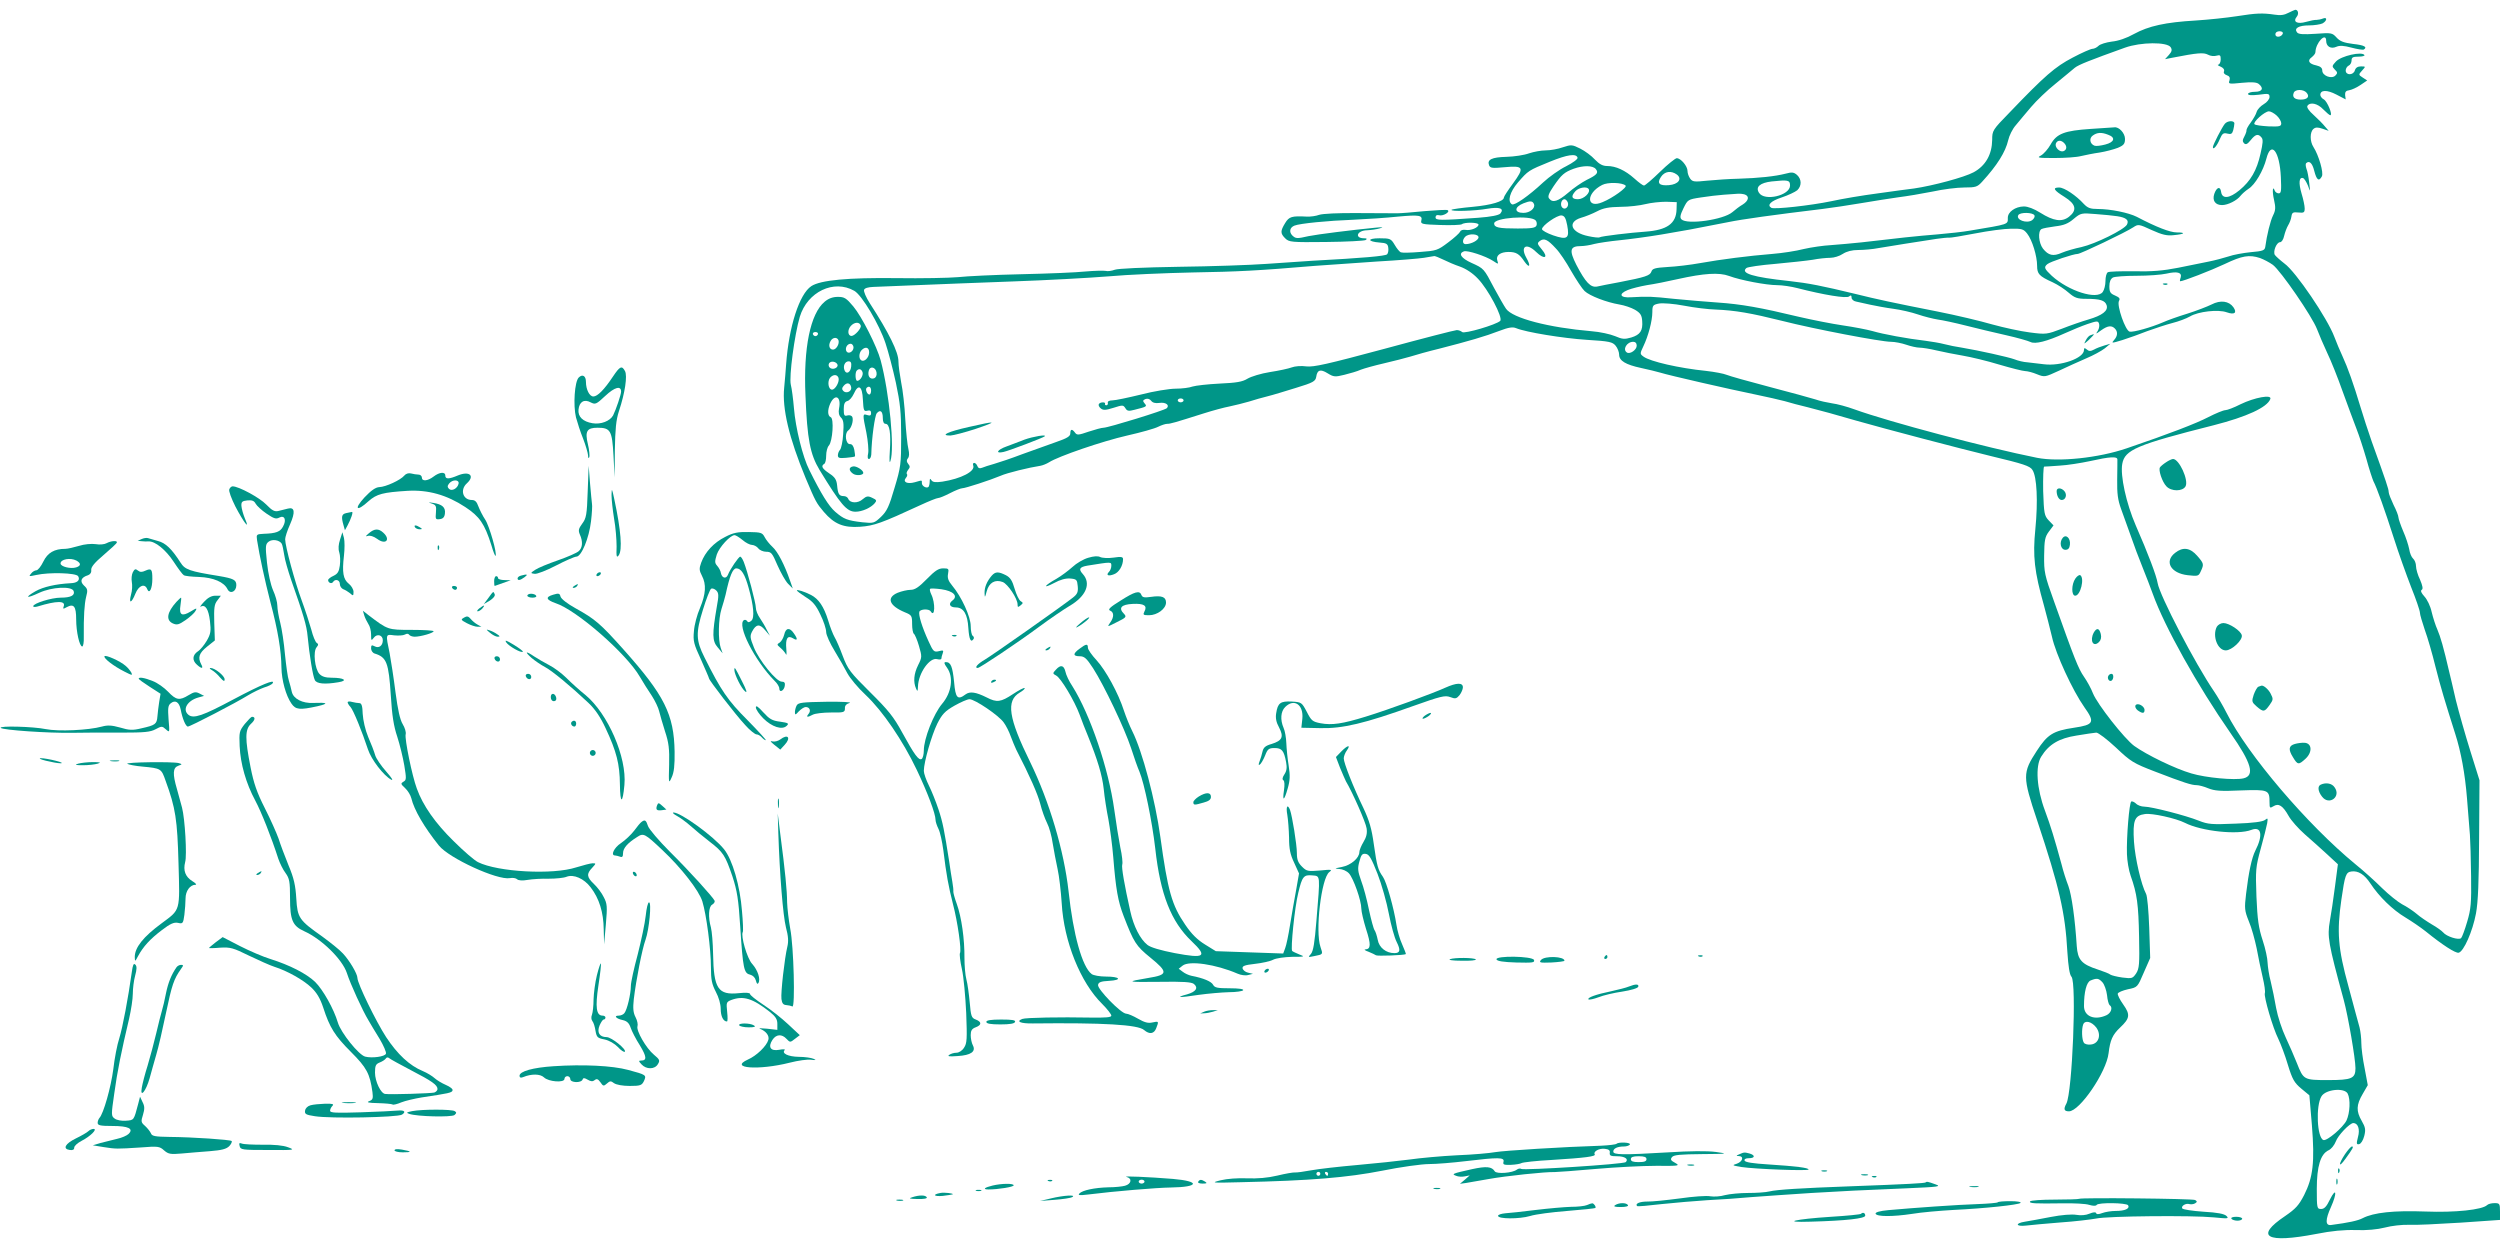 <?xml version="1.0" standalone="no"?>
<!DOCTYPE svg PUBLIC "-//W3C//DTD SVG 20010904//EN"
 "http://www.w3.org/TR/2001/REC-SVG-20010904/DTD/svg10.dtd">
<svg version="1.0" xmlns="http://www.w3.org/2000/svg"
 width="1280pt" height="640pt" viewBox="0 0 1280 640"
 preserveAspectRatio="xMidYMid meet">
<g transform="translate(0,640) scale(0.1,-0.1)"
fill="#009688" stroke="none">
<path d="M11716 6334 c-20 -11 -41 -14 -70 -9 -62 9 -93 8 -194 -8 -52 -8
-146 -18 -210 -22 -155 -9 -241 -28 -316 -69 -37 -21 -81 -36 -114 -39 -29 -4
-59 -13 -68 -22 -8 -8 -22 -15 -31 -15 -8 0 -54 -20 -101 -45 -90 -47 -142
-92 -324 -282 -86 -88 -88 -92 -88 -139 -1 -75 -34 -133 -95 -166 -48 -26
-209 -69 -305 -83 -25 -3 -108 -14 -185 -25 -77 -10 -184 -28 -238 -40 -105
-22 -294 -43 -308 -34 -23 14 -4 34 53 53 33 11 69 28 80 37 23 22 23 56 -1
78 -16 14 -26 16 -58 7 -54 -14 -140 -23 -241 -26 -48 -1 -120 -6 -161 -10
-66 -7 -75 -6 -87 10 -8 11 -14 28 -14 40 0 24 -34 65 -55 65 -7 0 -46 -31
-86 -70 -39 -38 -76 -70 -82 -70 -5 0 -27 16 -49 36 -47 42 -95 64 -139 64
-23 0 -40 9 -63 33 -17 19 -51 44 -75 56 -42 21 -46 21 -89 7 -25 -9 -64 -16
-88 -16 -23 0 -61 -7 -85 -15 -24 -9 -76 -17 -116 -18 -75 -2 -100 -14 -89
-43 6 -15 16 -16 81 -10 97 9 101 -2 41 -84 -25 -34 -46 -66 -46 -71 0 -20
-64 -39 -160 -48 -56 -5 -105 -12 -108 -15 -9 -10 122 -6 182 5 64 11 89 2 68
-24 -8 -9 -47 -17 -114 -22 -194 -14 -218 -14 -218 2 0 10 7 14 18 11 20 -6
59 17 44 26 -5 3 -58 0 -118 -5 -60 -6 -122 -11 -139 -11 -16 0 -107 1 -201 1
-103 1 -182 -3 -200 -9 -16 -6 -44 -10 -64 -9 -76 4 -90 0 -110 -33 -25 -41
-25 -53 0 -78 20 -20 32 -21 210 -19 104 1 195 6 202 10 9 6 7 9 -8 9 -50 0
-37 40 15 41 20 1 50 5 66 10 22 6 15 7 -25 3 -114 -11 -297 -34 -340 -43 -61
-14 -66 -13 -84 4 -17 18 -12 41 12 50 28 11 169 25 302 30 69 3 171 10 228
16 109 10 127 7 119 -21 -4 -17 4 -19 97 -22 55 -2 105 0 111 4 13 11 85 10
85 -2 0 -15 -40 -32 -66 -27 -13 2 -25 -1 -28 -9 -3 -7 -30 -32 -61 -55 -54
-41 -61 -43 -144 -49 -47 -4 -91 -5 -98 -2 -7 2 -21 19 -32 38 -19 32 -23 34
-78 34 -64 0 -63 -17 2 -22 33 -2 41 -7 43 -27 2 -13 -1 -28 -6 -33 -9 -9
-121 -19 -382 -33 -47 -3 -152 -10 -235 -16 -82 -6 -285 -13 -450 -15 -183 -3
-311 -9 -327 -15 -16 -6 -37 -9 -47 -6 -11 2 -57 1 -103 -3 -45 -5 -193 -11
-328 -14 -135 -3 -281 -10 -325 -15 -44 -4 -186 -7 -315 -5 -247 3 -389 -10
-436 -41 -61 -40 -115 -207 -129 -400 -2 -33 -7 -87 -10 -120 -11 -106 25
-258 110 -463 51 -121 55 -128 93 -173 54 -63 102 -82 186 -76 71 5 108 18
309 111 43 20 83 36 90 36 7 0 34 11 61 25 27 14 55 25 62 25 16 0 145 42 197
64 33 15 149 43 203 51 12 2 32 10 45 18 48 31 273 108 400 137 71 16 142 36
159 45 16 8 37 15 46 15 16 0 31 4 189 54 44 14 103 30 130 35 28 6 73 17 100
25 28 9 70 21 95 27 25 6 90 26 145 43 89 27 100 34 104 56 5 36 21 42 58 19
31 -19 38 -20 86 -8 28 7 67 18 84 26 18 7 72 22 120 33 49 11 108 27 133 34
25 8 92 27 150 41 148 38 235 63 307 91 47 18 68 21 85 14 50 -21 240 -52 363
-60 116 -7 131 -11 147 -30 10 -12 18 -33 18 -46 0 -31 33 -51 112 -68 36 -8
80 -18 99 -24 44 -14 355 -85 487 -112 57 -12 125 -27 150 -34 26 -8 79 -22
117 -31 67 -17 144 -38 250 -69 151 -43 516 -139 688 -181 167 -40 201 -51
213 -71 23 -34 29 -160 15 -303 -14 -139 -5 -217 44 -391 13 -47 31 -119 41
-160 19 -88 106 -276 166 -361 55 -77 49 -90 -53 -105 -107 -16 -136 -34 -191
-119 -73 -112 -73 -131 2 -355 114 -343 144 -472 155 -675 5 -74 11 -115 21
-126 27 -30 4 -592 -26 -649 -16 -29 -12 -40 13 -40 55 0 192 201 203 298 8
67 20 94 59 131 50 47 53 66 16 118 -18 25 -30 50 -28 56 2 6 25 16 52 22 49
10 49 10 81 85 l33 75 -5 155 c-3 85 -10 163 -16 173 -25 47 -56 181 -62 267
-7 110 3 135 56 142 35 6 160 -22 205 -45 84 -43 271 -63 340 -36 52 20 61
-27 20 -107 -18 -36 -34 -110 -47 -220 -9 -75 -8 -86 14 -141 14 -32 31 -95
40 -138 8 -44 22 -111 31 -149 9 -38 14 -74 11 -81 -6 -17 41 -179 69 -234 12
-25 35 -85 49 -133 23 -75 33 -92 69 -122 l41 -34 13 -154 c15 -188 6 -266
-40 -357 -27 -52 -43 -70 -97 -107 -158 -106 -97 -141 158 -92 80 16 145 22
204 20 56 -2 110 3 149 13 33 9 88 15 122 14 34 -2 153 4 265 11 l202 14 0 43
c0 40 -2 43 -28 43 -15 0 -32 -4 -38 -10 -24 -24 -164 -39 -316 -33 -161 6
-265 -5 -321 -34 -25 -13 -71 -23 -162 -35 -30 -4 -30 27 0 93 32 72 27 103
-6 37 -17 -36 -29 -48 -45 -48 -21 0 -22 4 -22 103 0 115 19 179 61 198 13 6
29 26 36 44 11 32 72 95 90 95 24 0 35 -32 24 -71 -9 -35 -8 -40 6 -37 9 2 20
19 26 42 8 32 6 44 -13 77 -29 50 -28 82 5 138 l26 45 -16 86 c-10 48 -17 106
-17 130 0 23 -4 59 -9 79 -6 20 -31 115 -57 211 -54 196 -60 278 -36 445 18
125 23 139 51 143 35 5 67 -15 98 -62 44 -67 114 -135 178 -173 33 -20 80 -52
105 -72 85 -69 152 -112 168 -109 26 5 72 110 89 201 11 59 15 165 16 382 l2
300 -47 150 c-26 83 -59 200 -74 260 -14 61 -29 126 -34 145 -29 126 -45 180
-60 215 -10 22 -23 63 -30 92 -6 29 -23 64 -37 79 -16 18 -21 29 -14 34 8 4 5
20 -8 51 -12 24 -21 56 -21 70 0 15 -7 32 -15 39 -8 7 -17 28 -20 49 -4 20
-17 61 -31 92 -13 31 -24 63 -24 70 0 8 -11 37 -25 64 -13 28 -25 57 -25 66 0
15 -11 48 -87 259 -18 52 -44 131 -57 175 -36 120 -66 204 -92 260 -13 28 -32
73 -42 100 -35 94 -198 335 -256 376 -22 17 -44 37 -49 44 -10 18 9 65 27 65
8 0 17 14 21 33 4 17 13 41 20 53 7 11 15 31 17 45 3 21 8 24 36 21 28 -3 32
0 32 21 0 13 -7 47 -16 76 -16 55 -13 86 8 79 6 -2 17 -20 25 -39 12 -34 12
-34 6 16 -3 28 -9 60 -14 71 -4 12 -5 25 -2 28 16 16 32 2 42 -39 12 -47 24
-56 39 -28 10 18 -16 108 -43 150 -19 29 -19 77 0 93 11 9 22 9 46 1 l32 -11
-19 22 c-10 13 -36 39 -58 59 -24 21 -37 40 -32 47 13 21 52 13 81 -18 16 -16
32 -30 36 -30 14 0 -15 71 -33 81 -10 5 -18 16 -18 23 0 26 34 27 82 2 l48
-25 -3 22 c-1 16 4 23 21 25 13 2 39 14 58 27 l34 23 -23 15 c-22 14 -22 15
-3 36 19 21 19 21 -6 21 -17 0 -27 -7 -31 -20 -7 -26 -47 -27 -47 -1 0 10 7
21 15 25 8 3 15 15 15 26 0 16 6 20 36 20 19 0 33 4 30 8 -12 20 -119 -4 -146
-33 -21 -23 -21 -25 -6 -41 15 -14 15 -19 3 -31 -19 -19 -67 -1 -67 26 0 13
-9 21 -30 26 -39 8 -48 25 -24 42 10 8 19 19 19 26 1 48 55 105 55 58 0 -29
24 -43 51 -31 18 8 38 7 79 -4 30 -8 58 -12 62 -10 21 13 3 23 -54 29 -47 6
-67 13 -85 33 -22 24 -26 25 -107 19 -62 -4 -87 -3 -95 7 -17 21 8 36 62 36
26 0 57 5 68 10 24 13 26 35 2 25 -10 -4 -25 -7 -33 -7 -8 1 -32 -4 -53 -10
-45 -13 -69 0 -48 26 12 14 8 36 -7 36 -4 -1 -20 -8 -36 -16z m-28 -106 c-7
-19 -38 -22 -38 -4 0 10 9 16 21 16 12 0 19 -5 17 -12z m-574 -70 c8 -13 6
-22 -9 -39 l-20 -22 35 7 c133 26 162 28 185 16 12 -7 32 -9 44 -5 18 5 21 2
21 -19 0 -14 -6 -26 -12 -27 -7 0 -2 -5 11 -10 14 -6 21 -15 18 -24 -4 -8 2
-16 14 -20 14 -5 18 -12 14 -27 -7 -18 -4 -19 64 -12 51 5 75 3 86 -6 27 -22
18 -40 -20 -40 -19 0 -35 -5 -35 -11 0 -7 18 -8 55 -4 50 7 55 6 55 -12 0 -10
-13 -27 -29 -36 -17 -10 -33 -27 -37 -40 -3 -12 -17 -36 -30 -54 -14 -18 -23
-36 -22 -40 1 -4 -4 -19 -11 -32 -10 -18 -10 -26 -1 -35 9 -8 17 -4 34 17 24
30 38 34 55 13 9 -10 7 -30 -5 -82 -19 -87 -51 -141 -108 -188 -52 -43 -89
-46 -94 -8 -4 30 -23 24 -35 -11 -11 -34 5 -57 40 -57 30 0 77 24 95 48 7 9
25 25 40 35 34 21 76 93 92 155 24 94 68 38 74 -95 3 -69 2 -83 -11 -83 -8 0
-17 6 -20 13 -11 31 -14 -3 -4 -46 9 -40 8 -54 -5 -80 -14 -28 -32 -102 -40
-162 -3 -17 -13 -21 -73 -26 -39 -4 -90 -13 -115 -22 -25 -8 -70 -20 -100 -26
-30 -6 -101 -20 -158 -32 -76 -15 -134 -20 -226 -18 -68 1 -128 -1 -134 -5 -7
-4 -12 -24 -12 -45 0 -20 -6 -45 -14 -56 -30 -41 -174 4 -261 83 -38 36 -42
44 -22 60 14 12 133 52 155 52 14 0 245 110 284 136 26 17 28 17 95 -14 53
-24 78 -30 112 -26 56 5 66 14 16 14 -34 0 -104 27 -205 80 -42 21 -134 40
-200 40 -37 0 -51 5 -71 26 -39 43 -100 84 -126 84 -36 0 -28 -14 27 -48 59
-37 66 -68 23 -102 -36 -28 -79 -22 -147 21 -32 20 -63 32 -84 32 -44 -1 -82
-28 -82 -58 0 -35 9 -32 -195 -66 -33 -6 -107 -14 -165 -19 -102 -8 -213 -20
-390 -41 -47 -5 -116 -11 -155 -14 -38 -2 -101 -11 -140 -20 -38 -10 -110 -21
-160 -25 -124 -10 -263 -28 -370 -47 -49 -9 -125 -18 -167 -20 -65 -4 -78 -8
-83 -24 -7 -20 -30 -28 -165 -54 -47 -9 -97 -18 -112 -22 -34 -7 -60 21 -107
111 -38 75 -33 96 23 96 17 0 48 5 69 11 20 5 79 14 130 19 50 5 146 18 212
29 113 19 158 27 345 64 67 14 231 37 480 67 47 6 137 19 200 30 63 11 149 24
190 30 41 5 119 18 174 29 54 12 127 21 163 21 59 0 67 3 91 29 78 85 120 153
134 213 5 23 22 58 39 77 16 20 52 62 78 93 27 32 83 86 126 120 42 35 87 71
98 81 20 16 79 39 257 103 81 29 216 30 234 2z m696 -233 c17 -20 4 -35 -30
-35 -32 0 -45 13 -36 35 7 19 50 19 66 0z m-153 -117 c13 -12 23 -30 23 -39 0
-16 -8 -18 -65 -16 -35 2 -68 6 -72 11 -10 10 52 66 74 66 9 0 27 -10 40 -22z
m-3580 -215 c3 -7 -23 -26 -58 -44 -35 -17 -88 -55 -118 -83 -74 -69 -147
-120 -160 -112 -24 15 -11 63 31 112 53 61 53 61 163 106 91 37 135 43 142 21z
m93 -58 c16 -19 8 -30 -46 -56 -25 -13 -68 -42 -95 -66 -52 -44 -79 -53 -97
-30 -9 10 -3 26 22 63 41 60 55 72 103 90 50 18 98 17 113 -1z m416 -29 c28
-22 7 -50 -41 -54 -49 -4 -63 9 -41 42 19 29 52 34 82 12z m579 -56 c0 -51
-131 -82 -159 -37 -19 30 5 51 65 58 85 9 94 7 94 -21z m-842 0 c10 -9 -66
-64 -118 -85 -84 -36 -86 45 -2 88 28 15 103 13 120 -3z m-189 -18 c11 -18
-25 -52 -55 -52 -33 0 -37 15 -12 42 17 18 58 25 67 10z m800 -28 c24 -9 19
-32 -11 -51 -16 -9 -39 -27 -53 -39 -45 -39 -232 -66 -261 -37 -9 9 -6 23 10
56 22 45 23 46 89 56 37 6 90 12 117 14 28 2 60 4 72 5 12 1 28 -1 37 -4z
m-907 -40 c8 -21 -13 -42 -28 -27 -13 13 -5 43 11 43 6 0 13 -7 17 -16z m-173
-9 c8 -21 -21 -45 -54 -45 -48 0 -48 30 0 49 35 14 47 13 54 -4z m730 -27 c-2
-73 -49 -106 -159 -114 -75 -5 -226 -23 -235 -29 -4 -3 -31 0 -58 6 -89 18
-109 72 -37 94 22 6 59 21 82 33 32 17 61 22 120 23 43 0 101 7 128 14 28 7
75 12 105 12 l55 -2 -1 -37z m1832 -30 c4 -6 -1 -17 -11 -25 -28 -20 -86 2
-71 26 9 15 73 14 82 -1z m424 -5 c46 -7 62 -20 50 -43 -14 -26 -162 -99 -233
-115 -34 -7 -79 -20 -100 -29 -45 -20 -69 -14 -97 21 -22 29 -27 88 -8 100 7
4 39 10 70 14 44 5 67 14 95 38 37 31 40 31 113 25 41 -3 91 -8 110 -11z
m-2816 -46 c13 -68 1 -77 -72 -52 -31 11 -57 25 -57 32 0 18 77 72 100 70 15
-2 22 -13 29 -50z m-162 25 c6 -6 8 -18 5 -26 -5 -13 -24 -16 -96 -16 -98 0
-121 5 -121 26 0 29 185 43 212 16z m2517 -68 c26 -33 51 -115 51 -165 0 -41
10 -53 79 -84 26 -12 63 -36 83 -54 30 -26 44 -31 89 -31 72 0 97 -8 105 -33
9 -28 -22 -52 -94 -73 -31 -9 -92 -30 -135 -47 -77 -29 -81 -30 -165 -19 -48
6 -134 25 -192 41 -58 17 -184 47 -280 66 -233 46 -307 62 -420 90 -169 41
-239 55 -338 66 -188 20 -253 40 -220 67 7 5 74 15 148 21 74 7 160 16 191 21
30 6 71 10 90 10 19 0 48 9 64 20 20 13 47 20 79 20 28 0 75 4 105 10 58 10
210 34 296 47 28 4 56 7 64 6 7 -1 68 9 135 22 66 13 149 24 183 24 55 1 64
-2 82 -25z m-2809 -19 c0 -15 -37 -35 -66 -35 -17 0 -18 22 -2 38 18 18 68 15
68 -3z m396 -57 c18 -18 53 -70 78 -115 26 -45 57 -92 69 -103 26 -25 113 -58
178 -69 25 -4 61 -16 80 -27 27 -16 35 -27 37 -57 4 -50 -10 -71 -56 -85 -34
-10 -46 -9 -83 7 -24 10 -78 22 -119 25 -223 19 -405 67 -439 115 -10 14 -37
62 -61 106 -53 101 -52 100 -116 129 -53 24 -69 48 -39 59 17 7 112 -24 150
-49 27 -18 28 -18 21 3 -8 25 16 43 58 43 39 0 55 -10 81 -49 27 -38 34 -23
10 19 -33 59 0 79 50 30 42 -41 66 -31 29 13 -24 29 -25 32 -9 44 21 15 39 7
81 -39z m-577 -57 c20 -10 59 -27 86 -36 31 -11 66 -34 92 -62 51 -52 130
-200 114 -216 -19 -19 -184 -68 -195 -57 -5 5 -18 10 -27 10 -9 0 -176 -43
-371 -96 -294 -79 -361 -94 -399 -90 -26 4 -60 1 -75 -5 -16 -6 -66 -17 -112
-24 -45 -7 -97 -23 -115 -34 -26 -16 -56 -21 -143 -25 -60 -3 -122 -10 -138
-15 -15 -6 -54 -11 -86 -11 -32 0 -113 -13 -178 -30 -66 -16 -132 -30 -147
-30 -15 0 -25 -5 -23 -12 2 -7 -2 -13 -7 -13 -6 0 -9 3 -7 8 3 10 -26 9 -32
-2 -3 -5 1 -15 10 -22 12 -10 24 -10 65 3 47 15 50 15 61 -2 9 -15 17 -16 47
-8 64 16 65 17 51 33 -10 12 -9 16 5 22 11 4 22 0 29 -9 7 -10 22 -14 42 -11
32 5 54 -11 38 -27 -11 -11 -300 -100 -324 -100 -9 0 -43 -9 -76 -20 -52 -18
-60 -19 -70 -5 -15 20 -24 19 -24 -4 0 -15 -17 -25 -72 -44 -40 -14 -118 -42
-173 -62 -55 -21 -120 -43 -145 -50 -25 -7 -53 -16 -62 -20 -12 -5 -20 -2 -24
9 -3 9 -11 16 -16 16 -6 0 -8 -6 -5 -14 11 -29 -62 -67 -158 -82 -35 -5 -49
-3 -56 7 -7 11 -9 9 -9 -7 0 -11 -3 -23 -6 -27 -10 -9 -34 4 -34 19 0 17 3 16
-36 5 -39 -11 -63 1 -46 22 7 7 9 17 5 20 -3 4 0 13 7 22 10 12 10 18 0 30 -9
11 -9 19 -2 28 8 9 8 25 3 48 -5 19 -12 88 -16 153 -3 66 -13 151 -21 188 -7
38 -14 87 -14 108 0 47 -48 145 -147 298 -19 30 -32 60 -29 68 3 9 21 14 48
15 24 1 124 5 223 9 99 4 320 13 490 19 171 6 391 18 490 26 99 9 293 17 430
20 234 4 333 9 630 34 66 5 208 15 315 22 107 6 215 15 240 19 25 4 49 8 54 9
4 0 25 -8 45 -18z m4182 8 c19 -7 48 -22 66 -35 41 -31 201 -264 226 -329 10
-27 34 -82 52 -121 19 -39 55 -129 80 -200 26 -71 57 -156 70 -189 13 -33 36
-103 51 -155 14 -52 31 -103 36 -114 17 -32 58 -146 104 -290 24 -76 65 -190
89 -252 25 -62 45 -121 45 -131 0 -10 12 -49 25 -88 14 -38 39 -124 55 -190
26 -103 49 -179 101 -343 29 -90 50 -204 60 -329 6 -76 13 -160 15 -188 2 -27
5 -122 6 -210 2 -139 -1 -170 -20 -234 -12 -41 -26 -79 -31 -84 -12 -12 -75 8
-92 29 -7 8 -33 27 -58 41 -25 15 -61 39 -79 55 -18 15 -51 37 -73 48 -22 12
-68 49 -103 83 -34 34 -95 89 -136 122 -247 203 -552 561 -660 775 -18 36 -47
85 -64 110 -97 142 -279 492 -289 555 -6 37 -48 149 -112 295 -49 113 -80 256
-69 315 13 72 73 98 469 198 168 43 273 91 289 134 10 25 -81 8 -153 -27 -33
-17 -68 -30 -77 -30 -10 0 -49 -16 -88 -36 -62 -32 -196 -84 -416 -159 -146
-50 -349 -71 -460 -49 -260 52 -758 184 -935 248 -38 14 -90 28 -115 31 -25 4
-63 12 -85 20 -22 7 -128 36 -235 64 -107 28 -206 56 -220 62 -14 6 -61 15
-105 20 -138 14 -286 48 -320 73 -19 14 -19 15 -1 53 25 52 46 130 46 175 0
34 3 38 35 44 20 3 75 -1 127 -11 51 -10 125 -19 163 -20 99 -4 180 -18 340
-58 165 -42 506 -107 557 -107 19 0 55 -7 78 -15 23 -8 54 -15 68 -15 14 0 53
-6 86 -14 34 -8 95 -20 136 -27 41 -7 125 -27 187 -46 61 -18 121 -33 132 -33
11 0 39 -7 60 -16 40 -16 41 -15 113 18 40 19 102 47 139 63 36 15 78 38 95
51 l29 24 -31 -9 c-17 -5 -41 -14 -53 -21 -17 -9 -26 -9 -37 1 -11 9 -14 8
-14 -3 0 -42 -119 -84 -205 -73 -27 3 -66 8 -85 10 -19 1 -48 8 -65 15 -32 12
-186 46 -270 60 -27 4 -68 12 -90 18 -22 6 -65 13 -95 17 -95 11 -219 34 -273
50 -29 8 -97 21 -152 29 -55 8 -156 28 -225 44 -195 47 -296 65 -415 73 -60 4
-162 13 -225 19 -113 12 -131 13 -219 8 -57 -4 -66 17 -17 37 19 8 64 19 98
25 35 5 106 19 158 31 135 30 212 35 263 16 59 -22 191 -47 246 -47 26 0 72
-7 103 -15 136 -35 252 -54 265 -43 10 8 13 6 13 -6 0 -8 10 -18 23 -20 12 -3
45 -10 72 -16 28 -6 81 -16 119 -21 38 -5 94 -18 126 -29 32 -11 77 -22 101
-26 24 -3 89 -17 144 -31 55 -14 147 -36 205 -49 58 -13 114 -29 126 -35 24
-12 82 2 179 46 33 15 84 36 113 46 48 16 54 17 59 2 3 -8 1 -25 -6 -36 -12
-19 -12 -19 17 2 34 24 53 26 70 9 16 -16 15 -38 -4 -59 -15 -17 -13 -17 43 0
32 10 90 31 128 46 39 14 96 33 127 41 32 8 72 23 91 34 42 25 144 37 188 21
40 -14 54 -3 34 26 -23 32 -66 38 -112 14 -22 -11 -77 -32 -124 -47 -46 -14
-102 -34 -124 -44 -60 -26 -152 -52 -171 -48 -22 4 -67 134 -55 157 7 12 3 18
-20 28 -24 10 -29 18 -29 47 0 23 6 38 18 45 9 5 64 9 122 9 58 0 126 5 152
11 56 13 81 6 73 -20 -4 -11 -5 -19 -2 -19 15 0 157 55 227 88 90 43 126 49
181 31z m-7197 -168 c39 -22 128 -172 160 -269 14 -42 38 -133 53 -202 22
-105 27 -149 27 -275 0 -141 -2 -157 -34 -263 -28 -96 -39 -119 -69 -148 -35
-33 -38 -34 -96 -28 -77 9 -95 16 -139 54 -33 29 -71 90 -132 213 -34 66 -71
217 -79 317 -4 47 -11 101 -16 120 -10 40 19 257 46 348 39 128 174 193 279
133z m4006 -281 c0 -21 -34 -45 -50 -35 -24 15 -1 55 32 55 11 0 18 -7 18 -20z
m-2320 -280 c0 -5 -7 -10 -15 -10 -8 0 -15 5 -15 10 0 6 7 10 15 10 8 0 15 -4
15 -10z m4781 -302 c0 -7 0 -54 -1 -104 -1 -71 3 -103 20 -150 12 -32 34 -95
50 -139 15 -44 42 -116 60 -160 18 -44 41 -105 52 -135 61 -170 229 -470 398
-713 108 -154 126 -218 67 -232 -45 -11 -194 3 -267 25 -83 24 -229 95 -293
141 -50 37 -188 212 -211 269 -9 24 -30 62 -46 85 -29 42 -47 87 -153 385 -49
136 -52 151 -51 236 1 78 4 95 24 122 l24 32 -25 26 c-22 24 -24 34 -28 150
-1 68 1 124 5 125 5 0 41 2 79 5 39 2 108 13 155 23 103 23 140 25 141 9z m-8
-1475 c77 -73 90 -81 202 -124 148 -57 186 -69 212 -69 11 0 38 -7 59 -16 32
-13 63 -16 167 -11 142 5 147 3 147 -62 0 -29 2 -30 20 -19 27 17 48 3 78 -50
12 -22 50 -65 83 -94 33 -29 85 -75 115 -103 l54 -50 -15 -115 c-8 -63 -20
-142 -26 -175 -14 -80 -9 -112 71 -405 22 -81 60 -301 60 -349 0 -53 -19 -61
-140 -61 -125 0 -126 1 -160 87 -13 32 -38 91 -57 131 -19 40 -41 107 -49 150
-7 42 -20 104 -28 137 -9 33 -15 76 -16 96 0 20 -11 72 -25 114 -21 64 -27
106 -32 224 -5 138 -4 151 22 246 15 55 30 113 33 130 4 27 3 28 -11 17 -11
-9 -61 -16 -151 -19 -121 -5 -140 -4 -188 15 -67 27 -243 72 -279 72 -15 0
-35 7 -43 16 -9 8 -20 13 -24 10 -10 -6 -25 -183 -22 -270 1 -32 9 -82 19
-110 33 -92 40 -149 43 -311 3 -142 1 -164 -15 -189 -18 -26 -21 -27 -70 -21
-29 4 -56 11 -62 15 -5 5 -34 16 -64 26 -83 27 -103 49 -108 120 -9 141 -26
261 -43 308 -11 28 -27 78 -35 111 -37 135 -55 194 -85 275 -42 112 -50 227
-19 276 39 63 91 94 181 108 46 8 91 14 101 15 10 0 55 -34 100 -76z m-68
-1203 c9 -10 20 -40 23 -65 2 -25 9 -48 13 -51 18 -11 8 -41 -16 -52 -61 -28
-115 -6 -115 47 0 72 13 123 34 131 32 13 41 12 61 -10z m-32 -231 c27 -37 13
-83 -28 -87 -15 -2 -32 2 -36 10 -10 15 -12 69 -3 93 9 23 43 15 67 -16z
m1287 -338 c15 -29 12 -99 -6 -138 -18 -36 -100 -106 -118 -100 -33 11 -40
176 -10 224 22 36 117 45 134 14z"/>
<path d="M11391 5766 c-14 -17 -61 -108 -61 -119 0 -18 21 6 35 40 13 30 19
34 39 29 19 -5 25 -1 30 17 3 12 6 28 6 35 0 16 -35 15 -49 -2z"/>
<path d="M10705 5740 c-135 -9 -175 -24 -206 -80 -13 -23 -35 -48 -49 -56 -23
-12 -16 -13 70 -13 52 0 113 4 135 10 22 5 65 14 95 18 31 5 72 16 93 24 31
13 37 21 37 46 0 29 -31 63 -55 59 -5 0 -59 -4 -120 -8z m89 -30 c39 -14 32
-38 -15 -50 -23 -6 -47 -9 -55 -6 -24 9 -29 38 -9 52 22 16 44 18 79 4z m-226
-42 c16 -16 15 -35 -3 -42 -19 -7 -46 20 -39 39 7 18 26 19 42 3z"/>
<path d="M4961 4214 c-107 -24 -151 -44 -95 -44 16 1 74 16 129 34 118 40 109
43 -34 10z"/>
<path d="M5245 4149 c-27 -11 -69 -26 -92 -35 -48 -17 -59 -38 -15 -28 28 6
204 73 211 80 12 11 -60 -1 -104 -17z"/>
<path d="M11078 4943 c7 -3 16 -2 19 1 4 3 -2 6 -13 5 -11 0 -14 -3 -6 -6z"/>
<path d="M10702 4683 c-7 -2 -17 -14 -23 -26 -11 -21 -10 -20 15 2 14 14 26
26 26 28 0 3 0 3 -18 -4z"/>
<path d="M11090 4033 c-14 -9 -28 -21 -31 -26 -9 -13 11 -74 33 -97 25 -27 83
-27 98 0 17 32 -33 140 -64 140 -6 0 -23 -8 -36 -17z"/>
<path d="M11136 3569 c-56 -44 -22 -104 65 -114 53 -6 56 -5 67 20 17 36 16
40 -19 80 -36 41 -73 46 -113 14z"/>
<path d="M11350 3191 c-24 -47 4 -121 46 -121 31 0 87 53 82 77 -4 23 -65 63
-94 63 -13 0 -28 -9 -34 -19z"/>
<path d="M11563 2884 c-7 -3 -17 -22 -24 -41 -11 -34 -10 -38 15 -60 35 -30
40 -29 66 7 19 27 20 31 6 58 -12 24 -39 46 -49 41 -1 0 -7 -3 -14 -5z"/>
<path d="M11750 2591 c-32 -9 -35 -28 -10 -68 24 -40 29 -40 64 -8 36 33 34
79 -4 82 -14 1 -36 -2 -50 -6z"/>
<path d="M11883 2383 c-18 -7 -16 -34 6 -62 36 -47 99 0 64 48 -13 20 -43 26
-70 14z"/>
<path d="M4222 4855 c-73 -61 -109 -236 -98 -480 9 -226 24 -301 72 -381 108
-177 139 -214 184 -214 34 0 79 20 99 44 11 13 9 17 -13 27 -22 11 -30 9 -49
-7 -24 -22 -65 -21 -74 2 -3 8 -13 14 -23 14 -24 0 -30 11 -34 55 -3 29 -11
42 -40 61 -37 25 -44 38 -26 49 6 3 10 22 10 42 0 20 6 44 14 52 19 22 27 139
9 145 -16 7 -17 37 -2 70 25 53 57 35 45 -25 -4 -21 -1 -36 10 -47 13 -13 15
-30 11 -85 -2 -37 -10 -74 -16 -80 -6 -6 -11 -19 -11 -28 0 -14 7 -16 42 -13
23 2 43 5 45 7 2 2 0 17 -3 34 -4 20 -12 30 -22 29 -22 -1 -29 54 -10 69 17
12 29 51 22 70 -3 7 -14 11 -25 8 -16 -5 -19 0 -19 32 0 27 5 38 19 42 10 2
24 19 32 36 24 54 44 41 47 -29 3 -56 5 -61 22 -57 14 4 20 0 20 -12 0 -12 -5
-15 -20 -10 -24 8 -24 5 -4 -91 8 -42 12 -89 9 -105 -4 -18 -3 -29 4 -29 6 0
11 10 12 23 2 86 18 198 28 211 18 21 31 11 31 -25 0 -18 5 -29 14 -29 21 0
28 -49 22 -138 -3 -49 -2 -68 3 -52 22 63 -5 346 -50 515 -19 71 -97 225 -140
276 -36 43 -46 49 -79 49 -26 0 -48 -8 -68 -25z m185 -122 c5 -13 -31 -53 -47
-53 -20 0 -22 31 -4 51 19 21 45 22 51 2z m-219 -44 c-2 -6 -8 -10 -13 -10 -5
0 -11 4 -13 10 -2 6 4 11 13 11 9 0 15 -5 13 -11z m105 -31 c6 -18 -11 -48
-28 -48 -18 0 -25 21 -13 43 10 20 34 23 41 5z m77 -37 c0 -21 -26 -36 -36
-20 -9 15 3 39 21 39 8 0 15 -9 15 -19z m80 -25 c0 -26 -24 -51 -40 -41 -14 8
-13 38 2 53 19 19 38 14 38 -12z m-162 -63 c5 -17 -26 -29 -40 -15 -6 6 -7 15
-3 22 9 14 37 9 43 -7z m70 -10 c-3 -30 -25 -42 -34 -19 -9 22 2 46 21 46 12
0 15 -8 13 -27z m130 -31 c2 -14 -3 -25 -13 -29 -21 -7 -34 12 -27 39 6 26 36
19 40 -10z m-72 3 c6 -16 -12 -45 -27 -45 -10 0 -12 44 -2 53 11 11 23 8 29
-8z m-123 -29 c7 -19 -16 -61 -33 -61 -19 0 -25 42 -10 61 16 18 36 18 43 0z
m65 -49 c4 -21 -25 -34 -40 -19 -8 8 -8 16 2 27 16 19 34 15 38 -8z m102 -17
c0 -11 -4 -20 -9 -20 -11 0 -22 26 -14 34 12 12 23 5 23 -14z"/>
<path d="M4368 4012 c-23 -4 -23 -21 -1 -37 16 -12 53 -9 53 4 0 14 -36 36
-52 33z"/>
<path d="M10530 3886 c0 -25 12 -46 26 -46 20 0 29 27 14 45 -16 19 -40 19
-40 1z"/>
<path d="M10561 3646 c-19 -23 -10 -61 14 -61 14 0 21 8 23 26 4 33 -20 56
-37 35z"/>
<path d="M10626 3438 c-21 -30 -21 -88 -1 -88 27 0 49 90 26 105 -5 3 -17 -5
-25 -17z"/>
<path d="M10720 3161 c-22 -42 -2 -77 27 -48 10 10 13 24 9 41 -8 31 -21 33
-36 7z"/>
<path d="M10795 2940 c-8 -13 4 -32 16 -25 12 8 12 35 0 35 -6 0 -13 -4 -16
-10z"/>
<path d="M10934 2789 c-4 -7 1 -18 11 -26 24 -17 35 -17 35 2 0 20 -36 39 -46
24z"/>
<path d="M3139 4473 c-45 -68 -80 -103 -101 -103 -20 0 -38 36 -38 75 0 31
-18 41 -37 22 -21 -21 -29 -142 -14 -204 7 -26 23 -76 37 -110 13 -34 24 -72
25 -85 0 -13 3 -17 6 -9 3 7 0 38 -7 67 -16 66 -5 84 49 84 67 0 75 -14 82
-142 l6 -113 1 140 c2 108 6 154 21 200 31 93 44 181 31 205 -16 30 -26 25
-61 -27z m41 -78 c0 -15 -26 -92 -41 -122 -16 -29 -62 -47 -105 -40 -50 8 -76
34 -72 70 4 40 29 55 62 37 24 -12 28 -11 75 33 48 45 81 54 81 22z"/>
<path d="M3009 3883 c-4 -118 -7 -136 -28 -164 -19 -26 -21 -35 -12 -56 16
-35 14 -68 -6 -85 -10 -9 -58 -30 -107 -47 -49 -17 -100 -38 -115 -48 -26 -17
-26 -18 -4 -21 12 -2 61 17 109 42 48 25 96 46 105 46 26 0 65 95 75 181 5 41
7 81 5 89 -1 8 -6 56 -10 105 l-7 90 -5 -132z"/>
<path d="M2070 3965 c-19 -23 -95 -58 -128 -59 -19 -1 -42 -17 -76 -53 -56
-61 -40 -75 21 -19 42 37 73 45 200 53 105 6 201 -21 295 -83 73 -48 99 -85
134 -196 9 -32 19 -56 21 -54 10 9 -32 155 -53 186 -13 19 -28 50 -35 68 -8
23 -17 32 -33 32 -46 0 -62 52 -26 85 43 39 14 65 -45 41 -47 -20 -65 -20 -65
-1 0 21 -30 18 -60 -5 -30 -23 -60 -26 -60 -5 0 8 -8 15 -17 15 -10 0 -27 3
-39 6 -12 3 -26 -1 -34 -11z m278 -41 c-5 -25 -35 -41 -49 -27 -9 9 -9 16 1
28 17 21 52 20 48 -1z"/>
<path d="M1174 3895 c-4 -9 11 -48 31 -88 44 -84 77 -126 49 -62 -9 22 -17 51
-18 65 -1 21 4 25 31 28 24 2 34 -2 42 -17 6 -11 31 -34 56 -51 37 -25 48 -29
65 -20 27 14 38 -12 19 -46 -14 -27 -36 -35 -98 -37 -38 -2 -39 -3 -35 -32 13
-82 39 -203 69 -320 38 -143 55 -246 56 -333 1 -65 23 -144 51 -184 22 -32 42
-34 133 -14 61 14 53 20 -21 17 -55 -3 -102 21 -110 57 -3 15 -10 41 -15 57
-6 17 -14 77 -20 135 -5 58 -16 130 -24 161 -8 31 -15 71 -15 88 0 18 -10 53
-22 79 -12 28 -25 85 -31 141 -9 86 -8 95 9 108 19 14 54 8 66 -10 4 -6 9 -32
13 -57 3 -25 20 -83 36 -130 63 -179 79 -232 84 -288 9 -94 27 -206 37 -224 9
-19 51 -23 121 -11 50 8 29 23 -34 23 -33 0 -51 6 -64 20 -23 25 -33 114 -14
136 10 12 10 17 0 23 -6 4 -19 34 -27 67 -9 32 -31 100 -49 149 -35 94 -85
279 -85 314 0 11 11 45 25 76 28 64 24 90 -11 81 -13 -3 -35 -9 -48 -12 -20
-5 -33 2 -63 33 -34 35 -141 93 -172 93 -6 0 -14 -7 -17 -15z"/>
<path d="M3131 3865 c0 -22 6 -76 13 -120 8 -44 13 -108 13 -143 -2 -52 0 -60
11 -45 19 27 12 125 -23 288 -12 56 -13 58 -14 20z"/>
<path d="M2210 3822 c22 -7 25 -13 22 -46 -3 -34 -2 -37 20 -34 16 2 24 10 26
29 4 31 -14 47 -59 54 -27 4 -29 3 -9 -3z"/>
<path d="M1773 3773 c-24 -5 -27 -18 -14 -63 l7 -25 12 22 c19 35 32 73 24 72
-4 -1 -17 -4 -29 -6z"/>
<path d="M2125 3700 c3 -5 14 -10 23 -10 15 0 15 2 2 10 -20 13 -33 13 -25 0z"/>
<path d="M1889 3670 c-18 -15 -19 -18 -6 -14 11 4 30 -2 48 -15 44 -33 71 -4
31 32 -24 22 -45 21 -73 -3z"/>
<path d="M3713 3651 c-58 -29 -103 -77 -123 -132 -11 -30 -10 -40 4 -67 23
-44 20 -93 -10 -165 -15 -34 -29 -87 -31 -118 -5 -51 -1 -66 36 -146 22 -50
41 -93 41 -96 0 -10 136 -186 185 -239 24 -27 51 -48 58 -48 8 0 20 -7 27 -15
7 -8 16 -15 21 -15 4 0 -38 46 -94 103 -101 101 -135 151 -220 321 -44 87 -45
126 -8 244 17 56 36 104 42 108 6 3 18 -1 26 -9 13 -13 14 -25 3 -84 -24 -140
-24 -175 5 -208 l25 -30 -10 28 c-14 41 -12 149 4 199 8 24 17 57 21 73 21 98
37 135 55 135 25 0 44 -30 63 -100 26 -92 31 -154 14 -168 -10 -9 -17 -10 -22
-2 -3 6 -11 8 -16 5 -38 -24 55 -208 157 -311 13 -12 24 -30 24 -39 0 -24 24
-12 28 13 3 16 -2 22 -16 22 -27 0 -115 108 -142 175 -20 50 -21 59 -9 82 20
38 39 40 66 7 l25 -29 -16 30 c-8 17 -24 44 -35 60 -12 17 -21 40 -21 53 0 24
-43 187 -62 235 -6 15 -14 27 -18 27 -8 0 -53 -66 -63 -93 -9 -23 -31 -17 -36
9 -1 10 -10 27 -19 37 -13 15 -13 22 -2 58 13 38 69 99 91 99 6 0 24 -11 41
-25 16 -14 38 -25 48 -25 10 0 25 -8 32 -17 7 -10 26 -18 41 -18 26 0 31 -7
58 -70 17 -38 41 -81 54 -94 l24 -24 -14 40 c-28 81 -63 149 -90 173 -15 14
-33 36 -40 50 -12 23 -19 25 -81 26 -56 1 -79 -3 -121 -25z"/>
<path d="M1741 3637 c-8 -24 -10 -47 -4 -65 5 -15 6 -45 3 -67 -4 -31 -11 -43
-32 -53 -16 -7 -28 -17 -28 -22 0 -14 18 -21 25 -10 11 18 35 11 35 -10 0 -11
8 -23 18 -27 9 -3 25 -13 35 -21 15 -14 17 -13 17 8 0 12 -11 31 -24 41 -29
23 -35 58 -25 143 4 35 4 76 0 92 l-8 29 -12 -38z"/>
<path d="M725 3640 l-20 -9 20 -2 c11 -1 27 -2 35 -1 34 2 89 -43 129 -104 23
-35 46 -66 52 -69 5 -4 40 -8 78 -9 74 -3 128 -26 146 -63 14 -27 45 -12 45
21 0 27 -14 34 -90 47 -149 24 -173 32 -196 69 -45 70 -76 100 -115 110 -22 6
-46 13 -52 15 -7 2 -21 0 -32 -5z"/>
<path d="M546 3619 c-10 -6 -35 -9 -56 -5 -22 3 -58 0 -86 -9 -27 -8 -58 -15
-69 -15 -57 0 -91 -20 -113 -65 -12 -25 -28 -45 -36 -45 -7 0 -20 -7 -27 -17
-13 -15 -11 -15 26 -7 67 15 204 11 215 -6 12 -20 -4 -35 -38 -36 -76 -4 -141
-19 -180 -41 -59 -34 -47 -39 19 -8 65 30 166 35 176 9 8 -22 -14 -34 -66 -34
-47 0 -141 -29 -141 -44 0 -4 10 -5 23 -1 98 30 145 30 133 0 -5 -13 -2 -14
15 -4 37 20 49 5 49 -62 0 -64 17 -139 31 -139 5 0 9 21 8 48 -1 108 3 169 12
206 9 34 8 41 -11 58 -23 22 -15 42 21 53 11 4 18 14 16 27 -1 15 17 37 63 76
36 31 67 59 68 64 5 12 -30 9 -52 -3z m-155 -89 c25 -14 24 -27 -1 -35 -29 -9
-80 4 -80 20 0 22 50 31 81 15z"/>
<path d="M2241 3594 c0 -11 3 -14 6 -6 3 7 2 16 -1 19 -3 4 -6 -2 -5 -13z"/>
<path d="M5571 3544 c-24 -7 -60 -28 -80 -47 -20 -18 -57 -46 -83 -61 -63 -35
-72 -53 -11 -21 31 17 60 25 83 23 32 -3 35 -6 38 -39 3 -30 -2 -41 -25 -59
-60 -47 -410 -293 -450 -317 -38 -22 -56 -43 -37 -43 11 0 205 130 313 210 58
43 129 91 156 107 86 50 113 115 69 164 -23 25 -17 36 24 43 125 20 122 20
122 -1 0 -10 -5 -24 -12 -31 -17 -17 -4 -24 26 -12 25 9 46 44 46 77 0 12 -9
14 -49 8 -27 -4 -58 -2 -68 3 -12 6 -32 5 -62 -4z"/>
<path d="M680 3470 c-6 -12 -8 -34 -5 -50 3 -16 2 -45 -4 -64 -13 -49 2 -46
22 4 17 43 49 55 61 23 11 -27 26 4 26 53 0 50 -5 56 -36 42 -17 -8 -27 -8
-38 1 -12 10 -17 8 -26 -9z"/>
<path d="M4745 3435 c-41 -42 -61 -55 -83 -55 -16 0 -46 -7 -66 -15 -59 -25
-44 -66 37 -100 35 -14 37 -18 37 -60 0 -24 4 -46 9 -50 5 -3 17 -31 26 -62
16 -55 16 -58 -4 -98 -22 -44 -26 -86 -11 -120 7 -17 9 -16 10 10 2 69 61 152
99 140 12 -3 21 -2 21 4 0 5 3 17 7 27 5 14 2 16 -20 10 -25 -6 -29 -2 -53 51
-34 74 -52 135 -47 151 6 14 49 16 58 2 22 -36 25 43 3 87 -6 13 -9 25 -6 28
3 3 29 2 58 -2 62 -9 87 -35 56 -58 -22 -17 -13 -35 18 -35 39 0 60 -34 64
-106 4 -59 13 -77 27 -55 3 5 1 12 -5 16 -5 3 -10 26 -10 50 0 47 -47 150 -95
207 -20 24 -25 39 -21 60 5 26 3 28 -25 28 -24 0 -42 -12 -84 -55z"/>
<path d="M3055 3460 c-3 -5 -2 -10 4 -10 5 0 13 5 16 10 3 6 2 10 -4 10 -5 0
-13 -4 -16 -10z"/>
<path d="M5078 3453 c-25 -29 -38 -60 -37 -90 1 -25 2 -24 11 10 12 44 43 62
82 47 26 -10 76 -85 76 -115 0 -15 2 -15 16 -4 13 11 13 13 0 21 -8 4 -22 33
-31 63 -12 42 -22 58 -45 70 -38 19 -53 19 -72 -2z"/>
<path d="M2668 3453 c-10 -2 -18 -9 -18 -14 0 -13 13 -11 36 6 19 14 14 17
-18 8z"/>
<path d="M2530 3425 c0 -14 1 -25 3 -25 1 0 20 7 42 15 l40 14 -32 1 c-18 0
-33 5 -33 10 0 6 -4 10 -10 10 -5 0 -10 -11 -10 -25z"/>
<path d="M2940 3400 c-9 -6 -10 -10 -3 -10 6 0 15 5 18 10 8 12 4 12 -15 0z"/>
<path d="M2315 3390 c3 -5 10 -10 16 -10 5 0 9 5 9 10 0 6 -7 10 -16 10 -8 0
-12 -4 -9 -10z"/>
<path d="M4080 3377 c0 -3 20 -18 45 -34 36 -22 53 -42 75 -89 17 -34 30 -74
30 -90 0 -15 20 -59 44 -98 24 -39 53 -91 65 -114 13 -24 54 -74 93 -110 87
-82 190 -233 262 -384 55 -116 96 -224 96 -256 0 -9 7 -30 15 -46 8 -15 19
-65 25 -110 15 -124 26 -183 49 -274 24 -91 45 -238 36 -252 -3 -5 1 -42 10
-82 9 -40 18 -141 22 -225 5 -132 4 -155 -11 -177 -9 -15 -26 -26 -39 -26 -12
0 -29 -5 -37 -11 -11 -8 0 -9 43 -6 68 4 95 23 78 55 -6 11 -11 35 -11 52 0
23 6 33 25 40 32 12 32 28 1 40 -22 8 -25 17 -31 87 -4 43 -11 96 -17 118 -6
22 -10 72 -10 110 1 96 -15 209 -39 276 -11 30 -19 60 -18 65 1 5 -1 27 -5 49
-4 22 -11 68 -16 103 -25 160 -33 202 -55 268 -13 39 -35 94 -49 122 -14 28
-26 62 -26 75 0 45 40 183 69 242 25 49 39 64 88 92 32 18 66 33 77 33 27 0
150 -83 175 -119 12 -16 28 -48 36 -71 8 -22 21 -53 28 -68 70 -136 110 -227
123 -277 8 -33 24 -77 35 -99 11 -21 24 -68 29 -105 6 -36 17 -95 25 -131 8
-36 17 -114 21 -175 11 -195 96 -406 207 -515 26 -26 47 -53 47 -60 0 -9 -28
-11 -107 -10 -152 3 -332 0 -349 -7 -34 -13 -9 -24 54 -23 359 4 540 -6 570
-34 27 -23 51 -20 62 10 14 36 13 36 -20 29 -21 -5 -40 0 -73 19 -24 14 -52
26 -61 26 -26 0 -148 126 -144 147 2 14 15 19 56 21 70 4 57 22 -16 22 -31 0
-64 6 -73 13 -48 37 -94 200 -118 424 -23 206 -98 459 -196 660 -112 228 -125
315 -54 357 17 10 28 20 25 23 -3 3 -30 -11 -60 -31 -62 -41 -82 -44 -134 -17
-56 28 -86 32 -108 16 -41 -31 -52 -20 -59 63 -8 79 -17 102 -42 102 -11 0
-10 -7 6 -29 34 -48 24 -126 -25 -184 -44 -52 -94 -179 -94 -239 0 -20 -5 -40
-11 -44 -15 -9 -37 21 -100 136 -43 79 -70 113 -164 206 -103 102 -114 117
-140 185 -15 41 -34 84 -42 97 -7 12 -23 51 -33 86 -22 71 -49 110 -88 130
-33 17 -72 29 -72 23z"/>
<path d="M2501 3339 l-24 -32 31 18 c17 11 28 24 25 32 -7 17 -6 18 -32 -18z"/>
<path d="M2832 3355 c-41 -12 -36 -26 12 -43 108 -35 364 -259 432 -377 16
-27 43 -71 61 -97 17 -26 34 -62 38 -80 4 -18 18 -64 30 -103 19 -57 23 -89
21 -170 -3 -98 -2 -99 13 -65 12 25 16 62 15 131 -3 191 -52 289 -262 524
-119 133 -145 155 -244 210 -42 23 -74 48 -78 60 -4 17 -9 19 -38 10z"/>
<path d="M5736 3324 c-52 -32 -65 -45 -53 -50 21 -8 22 -33 1 -62 -16 -23 -16
-23 35 3 47 23 50 27 36 42 -30 30 -15 48 44 51 59 3 77 -9 60 -40 -8 -16 -5
-18 24 -18 42 0 87 33 87 65 0 29 -22 37 -77 29 -34 -5 -44 -3 -49 10 -9 24
-33 18 -108 -30z"/>
<path d="M2700 3350 c0 -5 12 -10 26 -10 14 0 23 4 19 10 -3 6 -15 10 -26 10
-10 0 -19 -4 -19 -10z"/>
<path d="M1044 3318 c-16 -17 -23 -28 -16 -24 23 13 40 -13 47 -74 6 -51 4
-65 -16 -100 -13 -22 -33 -47 -46 -55 -28 -19 -30 -46 -5 -68 25 -23 35 -21
22 2 -18 35 -11 57 30 90 l40 32 -3 91 c-2 76 0 94 16 114 l18 24 -28 0 c-20
0 -39 -10 -59 -32z"/>
<path d="M903 3318 c-48 -53 -55 -93 -18 -110 21 -9 30 -7 65 17 23 16 46 37
51 47 9 16 6 16 -25 -3 -45 -27 -60 -18 -52 32 3 22 5 39 3 39 -2 0 -13 -10
-24 -22z"/>
<path d="M2454 3285 c-10 -8 -14 -15 -8 -15 6 0 17 7 24 15 16 19 9 19 -16 0z"/>
<path d="M1865 3249 c4 -13 14 -33 21 -44 8 -11 14 -35 14 -54 0 -32 1 -33 14
-16 16 22 46 14 46 -13 0 -28 -20 -43 -42 -31 -15 8 -18 6 -18 -11 0 -11 8
-23 18 -26 62 -19 72 -47 83 -215 6 -102 15 -158 33 -211 13 -40 29 -106 36
-147 11 -67 11 -75 -4 -83 -15 -9 -15 -12 8 -33 14 -13 28 -36 32 -52 14 -59
65 -147 141 -242 52 -65 300 -179 364 -167 14 3 31 0 37 -6 6 -6 27 -8 54 -3
23 4 72 7 108 6 36 0 77 4 91 10 36 14 89 -9 123 -54 44 -57 66 -128 67 -215
l2 -77 9 102 c8 92 7 106 -11 140 -10 21 -33 51 -50 67 -37 35 -39 52 -9 83
20 22 21 23 2 23 -10 0 -48 -10 -84 -21 -119 -39 -401 -24 -503 27 -18 9 -74
57 -125 108 -93 91 -157 182 -188 269 -24 64 -63 255 -57 277 3 11 -4 34 -15
52 -14 23 -25 73 -37 163 -9 72 -23 162 -30 200 -21 100 -21 98 23 92 21 -2
46 -1 55 4 10 6 18 5 22 -1 3 -5 16 -10 28 -10 30 0 97 19 97 28 0 4 -51 7
-113 7 -122 0 -121 0 -221 76 l-28 22 7 -24z"/>
<path d="M2376 3238 c-18 -10 -17 -12 15 -29 19 -10 43 -18 54 -18 l20 0 -20
11 c-11 6 -27 19 -35 29 -12 14 -19 16 -34 7z"/>
<path d="M5530 3208 c-19 -16 -26 -25 -15 -19 31 16 71 51 60 50 -5 0 -26 -14
-45 -31z"/>
<path d="M2509 3160 c13 -11 30 -20 39 -20 13 0 13 3 -3 13 -11 8 -29 17 -40
20 -17 6 -17 4 4 -13z"/>
<path d="M4015 3150 c-4 -16 -14 -34 -23 -40 -15 -9 -15 -11 4 -27 12 -10 24
-25 28 -33 3 -8 4 4 2 26 -5 55 6 73 34 56 24 -15 26 -5 4 26 -21 31 -41 28
-49 -8z"/>
<path d="M4878 3143 c7 -3 16 -2 19 1 4 3 -2 6 -13 5 -11 0 -14 -3 -6 -6z"/>
<path d="M2592 3111 c12 -19 77 -56 85 -48 2 3 -19 19 -47 36 -38 23 -47 26
-38 12z"/>
<path d="M5528 3079 c-36 -26 -35 -39 0 -39 24 0 35 -10 69 -62 57 -89 161
-308 194 -408 15 -47 34 -101 43 -121 25 -60 65 -255 81 -394 26 -235 81 -374
186 -474 83 -79 68 -90 -86 -61 -72 14 -124 29 -140 42 -37 29 -71 95 -88 173
-30 134 -46 226 -41 239 3 8 -1 47 -10 87 -8 41 -22 128 -31 194 -29 210 -123
486 -214 631 -17 25 -33 59 -36 75 -8 34 -25 37 -49 10 -17 -18 -17 -20 2 -30
24 -13 94 -130 120 -201 11 -30 29 -77 41 -105 51 -126 74 -203 82 -274 4 -42
15 -112 24 -156 8 -44 20 -132 25 -195 13 -162 24 -225 53 -300 52 -135 63
-153 137 -213 92 -75 90 -88 -10 -104 -119 -20 -114 -22 56 -20 121 2 165 -1
177 -11 24 -20 10 -40 -35 -53 -64 -17 -40 -18 57 -3 50 7 120 13 157 14 37 0
70 5 73 10 4 6 -21 10 -69 10 -63 0 -77 3 -85 18 -9 17 -49 34 -111 46 -14 3
-34 12 -45 21 l-20 15 20 16 c34 27 170 7 281 -41 18 -8 42 -11 55 -7 l24 6
-25 6 c-14 3 -26 13 -28 22 -2 12 10 17 63 23 36 4 78 13 93 21 15 8 58 14 97
15 65 0 68 1 38 12 -17 7 -34 15 -37 18 -9 9 13 226 31 297 20 85 28 94 72 90
42 -4 41 8 21 -233 -9 -112 -16 -155 -28 -169 -16 -18 -16 -18 18 -11 45 9 44
8 31 46 -28 81 4 353 45 384 17 13 12 14 -48 8 -62 -5 -68 -4 -92 20 -20 20
-26 36 -26 69 0 44 -24 190 -35 221 -13 33 -22 17 -14 -25 4 -24 8 -76 9 -117
0 -58 6 -86 26 -128 l25 -55 -15 -86 c-9 -48 -23 -128 -31 -178 -8 -51 -19
-104 -25 -119 l-10 -27 -173 6 -172 6 -55 34 c-39 24 -69 53 -102 102 -68 99
-89 172 -127 449 -26 189 -92 439 -144 542 -13 26 -32 73 -42 103 -29 91 -94
209 -141 260 -24 26 -44 54 -44 64 0 21 -9 20 -42 -5z"/>
<path d="M5360 3080 c-9 -6 -10 -10 -3 -10 6 0 15 5 18 10 8 12 4 12 -15 0z"/>
<path d="M2722 3031 c18 -15 49 -36 68 -46 35 -18 132 -98 223 -184 33 -31 61
-72 87 -128 57 -121 73 -185 74 -290 1 -100 14 -101 23 -2 13 141 -84 365
-200 461 -29 23 -72 62 -96 86 -24 24 -64 54 -90 67 -25 13 -59 33 -76 44 -44
30 -51 26 -13 -8z"/>
<path d="M535 3040 c-6 -10 47 -51 103 -79 39 -20 42 -20 34 -4 -6 10 -18 25
-29 34 -27 24 -103 58 -108 49z"/>
<path d="M2532 3028 c6 -18 28 -21 28 -4 0 9 -7 16 -16 16 -9 0 -14 -5 -12
-12z"/>
<path d="M1085 2969 c11 -6 30 -23 42 -38 18 -20 23 -22 23 -9 0 18 -50 58
-72 58 -7 0 -4 -5 7 -11z"/>
<path d="M3760 2969 c1 -23 35 -93 55 -109 12 -10 8 5 -15 50 -37 74 -40 79
-40 59z"/>
<path d="M2692 2938 c6 -18 28 -21 28 -4 0 9 -7 16 -16 16 -9 0 -14 -5 -12
-12z"/>
<path d="M710 2925 c0 -3 25 -21 56 -41 l56 -36 -7 -42 c-3 -22 -8 -56 -9 -74
-3 -40 -11 -45 -82 -61 -45 -11 -63 -10 -109 4 -43 12 -64 13 -93 5 -69 -19
-224 -26 -288 -13 -62 13 -242 18 -230 6 11 -11 242 -27 366 -25 63 1 178 2
254 1 115 0 146 3 172 17 32 17 34 17 53 0 20 -18 20 -18 14 51 -4 56 -3 71
11 82 23 19 43 7 51 -31 9 -48 26 -88 37 -88 12 0 247 122 308 160 25 15 62
33 82 40 21 6 41 16 44 22 15 23 -56 -6 -201 -83 -157 -84 -204 -100 -230 -79
-33 27 -6 73 51 89 l29 8 -23 12 c-19 10 -28 9 -56 -8 -47 -29 -64 -26 -105
17 -20 21 -55 46 -79 55 -42 17 -72 22 -72 12z"/>
<path d="M5075 2910 c-3 -6 1 -7 9 -4 18 7 21 14 7 14 -6 0 -13 -4 -16 -10z"/>
<path d="M7400 2879 c-66 -30 -290 -112 -407 -148 -120 -37 -173 -45 -232 -34
-41 8 -47 13 -70 58 -26 49 -27 50 -77 53 -58 3 -72 -7 -80 -60 -4 -24 0 -46
15 -73 25 -48 16 -67 -38 -84 -32 -9 -42 -18 -47 -39 -3 -15 -10 -37 -15 -50
-6 -16 -6 -21 1 -17 6 4 18 24 27 46 13 34 19 39 49 39 37 0 48 -13 59 -73 5
-27 3 -44 -9 -62 -10 -15 -12 -26 -5 -30 6 -4 7 -24 3 -51 -9 -60 1 -55 19 9
12 41 13 66 5 117 -6 36 -11 88 -12 115 -1 28 -7 63 -14 78 -18 42 -15 84 8
107 46 46 95 12 88 -60 l-5 -46 96 -2 c115 -3 228 24 476 113 141 50 163 56
190 46 26 -10 32 -9 48 10 9 12 17 30 17 40 0 25 -32 24 -90 -2z"/>
<path d="M2820 2831 c0 -12 6 -21 16 -21 9 0 14 7 12 17 -5 25 -28 28 -28 4z"/>
<path d="M1780 2804 c0 -4 6 -15 14 -23 15 -16 60 -127 90 -218 17 -52 80
-134 119 -155 13 -6 1 11 -25 41 -26 29 -52 67 -57 84 -5 18 -21 60 -36 94
-15 36 -26 85 -28 118 -1 41 -6 55 -17 55 -8 0 -25 3 -37 6 -13 4 -23 3 -23
-2z"/>
<path d="M4079 2788 c-5 -9 -9 -25 -9 -34 0 -16 3 -15 20 4 12 12 27 22 35 22
21 0 28 -19 15 -35 -15 -18 -6 -19 22 -4 11 6 53 11 92 11 67 -1 72 1 72 21
-1 14 7 23 24 28 14 4 -40 7 -118 6 -123 -2 -145 -4 -153 -19z"/>
<path d="M3870 2778 c0 -10 17 -35 38 -56 44 -44 97 -61 120 -38 13 12 8 15
-34 21 -41 5 -55 14 -86 48 -27 30 -38 37 -38 25z"/>
<path d="M7294 2735 c-10 -8 -14 -15 -8 -15 5 0 19 7 30 15 10 8 14 15 8 15
-5 0 -19 -7 -30 -15z"/>
<path d="M1253 2693 c-28 -36 -29 -42 -26 -113 4 -91 33 -192 80 -279 31 -58
83 -189 118 -298 8 -23 24 -56 37 -73 20 -28 23 -43 23 -129 0 -112 13 -142
73 -169 89 -40 195 -144 218 -214 18 -56 80 -192 111 -243 9 -16 35 -59 56
-93 21 -35 36 -70 33 -77 -5 -15 -71 -24 -106 -15 -33 8 -125 123 -140 174
-21 71 -77 170 -117 209 -44 42 -130 86 -229 117 -36 11 -106 41 -155 66 l-89
46 -35 -26 c-19 -15 -35 -28 -35 -30 0 -1 26 -1 58 2 51 3 66 -1 147 -41 50
-24 108 -50 130 -57 66 -21 148 -67 189 -106 28 -27 45 -55 61 -103 33 -102
59 -144 142 -227 80 -80 97 -111 110 -206 4 -32 2 -39 -17 -46 -16 -6 -3 -9
45 -10 37 -1 71 -4 75 -7 4 -3 24 2 45 11 20 8 67 19 103 25 139 21 156 24
159 36 3 7 -13 19 -34 28 -21 9 -47 25 -58 35 -11 10 -38 27 -60 36 -68 28
-130 86 -188 174 -52 80 -147 275 -147 303 0 21 -41 90 -74 125 -17 19 -65 57
-106 87 -119 84 -127 95 -133 195 -4 66 -12 104 -40 170 -19 47 -42 108 -51
137 -10 28 -41 98 -70 155 -41 81 -57 128 -73 209 -29 147 -29 194 2 223 22
20 24 36 5 36 -4 0 -20 -17 -37 -37z m852 -1773 c106 -55 135 -75 135 -96 0
-7 -8 -15 -17 -18 -17 -4 -221 -11 -251 -7 -22 2 -52 64 -52 109 0 36 4 44 24
52 13 5 27 14 31 20 4 7 11 8 18 2 7 -6 57 -33 112 -62z"/>
<path d="M2927 2704 c-8 -8 1 -24 14 -24 5 0 9 7 9 15 0 15 -12 20 -23 9z"/>
<path d="M3995 2614 c-11 -8 -29 -13 -40 -10 -14 4 -11 -1 10 -18 l30 -24 23
25 c33 36 16 57 -23 27z"/>
<path d="M6867 2552 l-27 -28 21 -55 c12 -29 26 -61 30 -69 34 -57 102 -211
106 -241 4 -25 -1 -45 -16 -70 -11 -18 -21 -42 -21 -51 0 -31 -43 -68 -90 -77
-37 -7 -40 -9 -14 -10 18 -1 39 -10 51 -23 23 -26 63 -139 63 -180 0 -15 11
-62 24 -104 26 -80 25 -103 -3 -105 -9 0 -2 -6 16 -12 17 -7 34 -15 38 -18 5
-5 146 0 153 6 1 1 -7 23 -19 50 -12 26 -25 71 -29 99 -13 86 -51 220 -69 246
-26 37 -31 55 -47 167 -11 80 -23 121 -53 185 -53 110 -101 232 -101 255 0 10
7 29 16 41 22 31 3 27 -29 -6z m186 -626 c21 -54 47 -146 58 -205 11 -58 29
-123 40 -144 21 -42 18 -57 -12 -57 -42 0 -78 28 -85 68 -4 20 -11 42 -16 49
-5 6 -18 54 -29 105 -10 51 -28 118 -40 149 -17 48 -19 62 -9 98 9 35 15 42
33 39 17 -2 29 -23 60 -102z"/>
<path d="M3020 2545 c0 -8 7 -15 15 -15 8 0 15 7 15 15 0 8 -7 15 -15 15 -8 0
-15 -7 -15 -15z"/>
<path d="M235 2505 c28 -7 61 -13 75 -13 14 0 4 6 -25 13 -27 7 -61 13 -75 13
-14 0 -4 -6 25 -13z"/>
<path d="M568 2503 c12 -2 30 -2 40 0 9 3 -1 5 -23 4 -22 0 -30 -2 -17 -4z"/>
<path d="M400 2490 c-20 -6 -14 -8 25 -8 28 0 61 4 75 8 20 6 14 8 -25 8 -27
0 -61 -4 -75 -8z"/>
<path d="M652 2489 c7 -4 42 -11 78 -14 95 -9 96 -10 118 -73 51 -139 60 -199
66 -423 7 -247 11 -234 -86 -306 -94 -69 -138 -124 -138 -173 1 -25 1 -25 17
5 26 48 61 87 122 133 43 33 62 41 82 37 25 -6 27 -3 33 41 3 26 6 63 6 84 0
38 23 70 51 70 8 0 0 9 -17 19 -35 22 -47 54 -36 97 10 34 -1 222 -16 279 -6
22 -18 65 -26 95 -23 78 -21 109 6 119 22 8 22 8 3 14 -30 8 -277 5 -263 -4z"/>
<path d="M6138 2322 c-16 -10 -28 -23 -28 -29 0 -16 5 -16 53 -2 26 7 37 15
37 29 0 24 -24 25 -62 2z"/>
<path d="M3983 2285 c0 -22 2 -30 4 -17 2 12 2 30 0 40 -3 9 -5 -1 -4 -23z"/>
<path d="M3364 2276 c-8 -22 -1 -28 26 -24 l22 3 -21 19 c-19 17 -21 17 -27 2z"/>
<path d="M3465 2223 c17 -9 48 -32 71 -52 22 -20 66 -56 97 -80 70 -54 80 -70
117 -178 24 -74 31 -116 40 -258 14 -216 19 -238 50 -245 15 -4 26 -15 30 -30
4 -16 8 -21 13 -13 12 19 -3 66 -32 98 -26 28 -59 143 -48 163 3 4 1 52 -4
107 -10 130 -49 264 -92 317 -53 66 -222 189 -259 188 -7 -1 1 -8 17 -17z"/>
<path d="M3985 2135 c7 -215 24 -423 39 -483 12 -45 14 -72 7 -100 -14 -58
-34 -234 -30 -267 3 -22 9 -30 25 -31 12 -1 25 -4 31 -7 15 -9 7 308 -11 398
-8 44 -15 105 -16 135 0 56 -10 161 -35 350 l-13 105 3 -100z"/>
<path d="M3285 2192 c-6 -4 -23 -24 -38 -45 -16 -21 -46 -49 -68 -64 -35 -23
-54 -63 -30 -63 5 0 16 -3 25 -6 12 -5 16 0 16 18 0 25 23 52 73 83 32 21 39
17 128 -67 97 -91 188 -208 205 -263 21 -69 44 -244 44 -338 0 -64 5 -86 25
-125 15 -28 25 -63 25 -87 0 -38 13 -65 32 -65 4 0 4 22 1 50 -5 47 -4 50 21
60 62 23 109 9 199 -62 28 -23 37 -37 37 -60 l0 -31 -52 6 c-29 3 -46 3 -38 0
32 -12 50 -36 44 -57 -9 -32 -61 -82 -105 -101 -99 -45 56 -56 214 -16 43 11
92 18 110 15 25 -3 28 -2 12 5 -11 5 -45 10 -76 10 -54 1 -89 18 -71 35 4 4
-9 5 -29 1 -44 -8 -58 14 -34 51 19 29 48 31 72 5 18 -19 19 -19 43 0 l25 19
-60 56 c-33 31 -90 76 -127 100 -38 25 -68 49 -68 55 0 6 -21 8 -57 4 -107
-11 -129 23 -132 201 -1 55 -6 116 -11 135 -15 53 -12 107 6 117 9 5 15 14 13
20 -7 17 -129 152 -232 254 -54 54 -103 112 -109 128 -10 31 -16 35 -33 22z"/>
<path d="M1320 1930 c-9 -6 -10 -10 -3 -10 6 0 15 5 18 10 8 12 4 12 -15 0z"/>
<path d="M3240 1931 c0 -5 5 -13 10 -16 6 -3 10 -2 10 4 0 5 -4 13 -10 16 -5
3 -10 2 -10 -4z"/>
<path d="M3306 1711 c-4 -38 -23 -127 -41 -198 -19 -70 -35 -143 -35 -161 0
-40 -19 -122 -33 -139 -5 -7 -18 -13 -29 -13 -28 0 -13 -16 21 -23 21 -5 32
-15 40 -39 6 -18 27 -59 47 -90 35 -58 37 -78 7 -78 -14 0 -14 -3 2 -20 24
-26 67 -26 83 1 12 19 10 24 -20 49 -40 33 -92 124 -84 146 3 8 -1 29 -10 46
-12 23 -14 45 -9 92 12 100 43 258 60 304 19 54 32 192 18 192 -6 0 -13 -31
-17 -69z"/>
<path d="M8215 1500 c-3 -5 -1 -10 4 -10 6 0 11 5 11 10 0 6 -2 10 -4 10 -3 0
-8 -4 -11 -10z"/>
<path d="M8698 1503 c7 -3 16 -2 19 1 4 3 -2 6 -13 5 -11 0 -14 -3 -6 -6z"/>
<path d="M7424 1489 c-11 -4 14 -8 60 -8 44 -1 76 2 72 7 -10 9 -108 10 -132
1z"/>
<path d="M7662 1488 c3 -9 35 -14 101 -16 84 -2 96 -1 91 13 -8 20 -198 23
-192 3z"/>
<path d="M7890 1485 c-12 -14 -5 -15 53 -13 37 2 67 6 67 9 0 23 -102 26 -120
4z"/>
<path d="M675 1424 c-19 -136 -47 -284 -64 -339 -11 -33 -25 -106 -31 -160
-12 -92 -50 -227 -71 -249 -5 -6 -9 -17 -9 -25 0 -13 14 -16 75 -16 83 0 111
-14 83 -41 -8 -8 -35 -20 -59 -25 -24 -6 -62 -15 -84 -21 l-40 -12 55 -9 c64
-10 66 -10 190 -2 89 7 97 6 120 -15 22 -19 33 -21 90 -16 36 3 101 9 145 12
61 5 84 11 99 26 10 11 15 22 12 26 -8 7 -199 20 -319 21 -73 1 -89 4 -94 18
-4 9 -17 26 -30 38 -21 18 -22 23 -11 57 9 30 9 44 -2 65 l-13 28 -9 -35 c-23
-87 -21 -85 -63 -88 -22 -2 -48 3 -58 11 -18 13 -18 18 -2 128 15 111 37 219
76 383 10 44 19 101 19 128 0 26 5 68 12 93 9 33 9 48 1 56 -9 9 -13 -1 -18
-37z"/>
<path d="M3056 1406 c-9 -36 -16 -91 -17 -123 0 -32 -4 -67 -8 -78 -5 -12 -4
-25 2 -33 6 -7 13 -29 16 -50 6 -33 10 -37 46 -44 24 -5 51 -21 69 -39 15 -17
31 -27 35 -24 11 11 -68 75 -93 75 -37 0 -51 24 -36 60 7 16 16 30 21 30 5 0
9 5 9 10 0 6 -7 10 -15 10 -32 0 -38 42 -21 155 9 59 15 110 12 112 -2 2 -11
-25 -20 -61z"/>
<path d="M904 1448 c-26 -37 -43 -79 -54 -133 -6 -33 -16 -73 -21 -90 -5 -16
-18 -68 -29 -115 -11 -47 -31 -121 -44 -165 -14 -44 -27 -95 -30 -114 -10 -55
21 -19 40 48 8 31 24 85 34 121 11 36 33 132 50 214 30 143 40 173 76 224 14
19 14 22 1 22 -8 0 -19 -6 -23 -12z"/>
<path d="M6475 1430 c-3 -5 -2 -10 4 -10 5 0 13 5 16 10 3 6 2 10 -4 10 -5 0
-13 -4 -16 -10z"/>
<path d="M8340 1349 c-14 -6 -54 -16 -90 -24 -78 -16 -125 -33 -117 -42 4 -3
27 2 51 11 25 10 80 23 122 29 44 7 79 17 82 25 4 14 -13 15 -48 1z"/>
<path d="M6165 1220 l-20 -9 20 1 c11 0 31 4 45 8 l25 8 -25 0 c-14 0 -34 -3
-45 -8z"/>
<path d="M5050 1168 c0 -9 21 -13 72 -13 48 0 73 4 75 13 4 9 -15 12 -71 12
-54 0 -76 -4 -76 -12z"/>
<path d="M3785 1150 c3 -5 25 -10 48 -10 31 0 38 3 27 10 -20 13 -83 13 -75 0z"/>
<path d="M2835 941 c-107 -7 -175 -26 -175 -49 0 -9 6 -12 18 -7 43 18 88 17
107 -1 23 -23 105 -29 105 -8 0 8 7 14 15 14 8 0 15 -7 15 -15 0 -19 56 -21
63 -2 3 9 9 9 26 -1 17 -10 26 -10 36 -2 10 8 17 6 29 -11 14 -21 17 -21 33
-7 16 14 20 15 37 2 12 -8 44 -14 80 -14 55 0 62 3 73 25 14 31 12 32 -81 57
-81 22 -231 29 -381 19z"/>
<path d="M1758 753 c18 -2 45 -2 60 0 15 2 0 4 -33 4 -33 0 -45 -2 -27 -4z"/>
<path d="M1590 741 c-15 -4 -26 -15 -28 -27 -3 -18 4 -22 50 -29 81 -13 422
-6 446 8 22 14 13 24 -20 21 -18 -2 -104 -6 -190 -9 -128 -4 -158 -3 -158 8 0
7 5 18 12 25 9 9 1 12 -37 11 -28 -1 -61 -4 -75 -8z"/>
<path d="M2110 711 c-29 -6 -32 -8 -15 -14 40 -14 216 -18 232 -6 11 10 11 14
1 20 -15 10 -166 10 -218 0z"/>
<path d="M452 608 c-6 -6 -35 -23 -64 -37 -55 -27 -69 -54 -30 -59 15 -2 22 2
22 12 0 9 17 24 38 35 45 23 83 61 61 61 -8 0 -20 -5 -27 -12z"/>
<path d="M1227 532 c4 -19 14 -20 146 -20 136 -1 140 0 102 14 -26 10 -72 14
-130 13 -49 0 -98 2 -107 6 -13 5 -15 2 -11 -13z"/>
<path d="M8277 544 c-4 -4 -39 -8 -79 -10 -191 -6 -498 -25 -543 -33 -27 -5
-115 -13 -195 -16 -80 -4 -190 -14 -245 -22 -55 -7 -175 -20 -267 -28 -92 -8
-197 -20 -235 -27 -37 -7 -75 -12 -83 -11 -8 1 -49 -6 -90 -16 -50 -12 -102
-16 -155 -14 -47 2 -103 -2 -135 -10 -52 -13 -48 -14 100 -10 361 8 549 24
727 59 94 19 202 34 240 34 37 0 122 7 188 15 167 20 199 20 193 -3 -4 -15 1
-17 38 -16 23 1 48 5 54 9 7 4 76 12 154 16 175 11 228 18 221 29 -9 14 23 32
52 28 20 -2 27 -8 25 -20 -2 -15 5 -18 37 -18 40 0 61 -14 45 -30 -11 -11
-520 -43 -535 -35 -5 4 -15 2 -22 -3 -22 -18 -105 -24 -114 -9 -15 24 -42 27
-116 11 -103 -23 -106 -25 -82 -34 11 -5 31 -6 45 -3 l25 5 -25 -22 -25 -21
30 4 c17 3 68 12 115 20 87 16 295 38 340 36 14 0 108 7 210 16 102 9 241 16
310 16 118 -1 123 0 97 15 -23 12 -26 18 -16 30 9 11 43 14 153 15 133 1 137
2 71 11 -44 6 -134 5 -243 -2 -237 -14 -282 -13 -282 4 0 16 21 26 55 26 13 0
27 5 30 10 7 11 -57 14 -68 4z m153 -79 c0 -11 -11 -15 -40 -15 -29 0 -40 4
-40 15 0 11 11 15 40 15 29 0 40 -4 40 -15z m-1670 -75 c0 -5 -4 -10 -10 -10
-5 0 -10 5 -10 10 0 6 5 10 10 10 6 0 10 -4 10 -10z m40 0 c0 -5 -2 -10 -4
-10 -3 0 -8 5 -11 10 -3 6 -1 10 4 10 6 0 11 -4 11 -10z"/>
<path d="M12006 490 c-35 -53 -33 -73 2 -24 40 55 44 64 34 64 -5 0 -21 -18
-36 -40z"/>
<path d="M2020 510 c0 -5 19 -10 42 -10 49 0 47 5 -4 14 -24 4 -38 3 -38 -4z"/>
<path d="M8905 490 c-17 -7 -17 -9 -2 -9 27 -1 20 -28 -10 -39 -26 -8 -25 -9
22 -17 72 -11 345 -21 345 -13 0 9 -64 17 -204 26 -81 5 -121 11 -124 20 -2 7
6 12 22 12 32 0 34 15 4 24 -27 7 -28 7 -53 -4z"/>
<path d="M8643 433 c9 -2 23 -2 30 0 6 3 -1 5 -18 5 -16 0 -22 -2 -12 -5z"/>
<path d="M11971 404 c0 -11 3 -14 6 -6 3 7 2 16 -1 19 -3 4 -6 -2 -5 -13z"/>
<path d="M9328 403 c6 -2 18 -2 25 0 6 3 1 5 -13 5 -14 0 -19 -2 -12 -5z"/>
<path d="M9533 383 c9 -2 23 -2 30 0 6 3 -1 5 -18 5 -16 0 -22 -2 -12 -5z"/>
<path d="M5768 374 c30 -7 25 -36 -8 -45 -14 -4 -52 -8 -85 -8 -71 -2 -133
-15 -149 -32 -8 -9 1 -10 44 -5 136 17 352 35 425 36 145 2 152 32 10 44 -123
10 -263 16 -237 10z m92 -24 c0 -5 -7 -10 -15 -10 -8 0 -15 5 -15 10 0 6 7 10
15 10 8 0 15 -4 15 -10z"/>
<path d="M9588 373 c7 -3 16 -2 19 1 4 3 -2 6 -13 5 -11 0 -14 -3 -6 -6z"/>
<path d="M11962 350 c0 -14 2 -19 5 -12 2 6 2 18 0 25 -3 6 -5 1 -5 -13z"/>
<path d="M5368 353 c7 -3 16 -2 19 1 4 3 -2 6 -13 5 -11 0 -14 -3 -6 -6z"/>
<path d="M6135 350 c-4 -6 6 -10 22 -10 22 0 25 2 13 10 -19 12 -27 12 -35 0z"/>
<path d="M9859 346 c-4 -4 -90 -9 -389 -20 -248 -9 -374 -17 -410 -26 -19 -5
-69 -8 -110 -8 -41 0 -94 -5 -118 -11 -23 -7 -57 -9 -75 -6 -18 4 -88 -1 -157
-11 -69 -9 -144 -17 -167 -16 -38 0 -63 -11 -51 -23 2 -3 58 2 125 10 66 7
172 16 234 20 63 3 166 10 229 16 63 5 201 14 305 21 202 12 212 12 490 24
161 7 176 9 145 20 -41 15 -45 15 -51 10z"/>
<path d="M5082 330 c-42 -10 -53 -20 -21 -20 51 0 129 13 129 21 0 11 -62 10
-108 -1z"/>
<path d="M10088 323 c12 -2 30 -2 40 0 9 3 -1 5 -23 4 -22 0 -30 -2 -17 -4z"/>
<path d="M7343 313 c9 -2 23 -2 30 0 6 3 -1 5 -18 5 -16 0 -22 -2 -12 -5z"/>
<path d="M4998 303 c6 -2 18 -2 25 0 6 3 1 5 -13 5 -14 0 -19 -2 -12 -5z"/>
<path d="M4815 292 c-43 -8 -34 -19 12 -15 26 3 49 7 51 8 6 5 -44 11 -63 7z"/>
<path d="M4670 270 c-20 -6 -14 -8 28 -9 33 -1 51 3 47 9 -7 12 -39 12 -75 0z"/>
<path d="M5380 264 l-55 -13 75 6 c41 3 82 9 90 14 23 13 -45 9 -110 -7z"/>
<path d="M10645 262 c-2 -2 -58 -4 -124 -4 -67 0 -123 -4 -127 -9 -6 -11 24
-12 166 -10 58 1 120 -2 137 -8 20 -6 35 -6 38 0 9 13 152 11 161 -2 10 -17
-16 -29 -63 -29 -23 0 -54 -5 -70 -11 -18 -7 -29 -7 -31 0 -2 6 -15 5 -34 -3
-18 -8 -44 -10 -67 -6 -23 4 -75 0 -132 -11 -52 -10 -111 -21 -131 -24 -52 -8
-48 -26 5 -20 23 3 102 10 176 16 74 5 156 15 183 20 59 13 492 17 603 6 72
-7 78 -7 65 7 -11 11 -46 18 -118 22 -56 4 -105 11 -109 17 -7 12 18 28 37 22
8 -2 21 -1 29 4 11 7 11 10 0 17 -12 7 -586 13 -594 6z"/>
<path d="M4593 253 c9 -2 23 -2 30 0 6 3 -1 5 -18 5 -16 0 -22 -2 -12 -5z"/>
<path d="M10228 244 c-3 -3 -50 -7 -104 -9 -98 -3 -325 -19 -457 -31 -43 -4
-66 -11 -64 -18 5 -16 88 -16 187 -1 47 8 141 16 210 20 165 8 333 26 345 36
5 5 -17 9 -51 9 -34 0 -63 -2 -66 -6z"/>
<path d="M8125 230 c-11 -5 -48 -9 -82 -9 -33 -1 -114 -8 -180 -16 -65 -8
-135 -16 -156 -17 -20 -2 -37 -7 -37 -13 0 -17 109 -17 164 -1 28 9 114 20
191 26 76 6 141 13 143 15 6 5 -8 25 -16 24 -4 0 -16 -4 -27 -9z"/>
<path d="M8270 230 c-11 -7 -3 -10 28 -10 26 0 41 4 37 10 -8 13 -45 13 -65 0z"/>
<path d="M9528 185 c-3 -3 -72 -10 -154 -15 -185 -12 -258 -30 -104 -25 181 5
280 16 280 31 0 14 -12 19 -22 9z"/>
<path d="M11425 160 c3 -5 17 -10 31 -10 13 0 24 5 24 10 0 6 -14 10 -31 10
-17 0 -28 -4 -24 -10z"/>
</g>
</svg>
